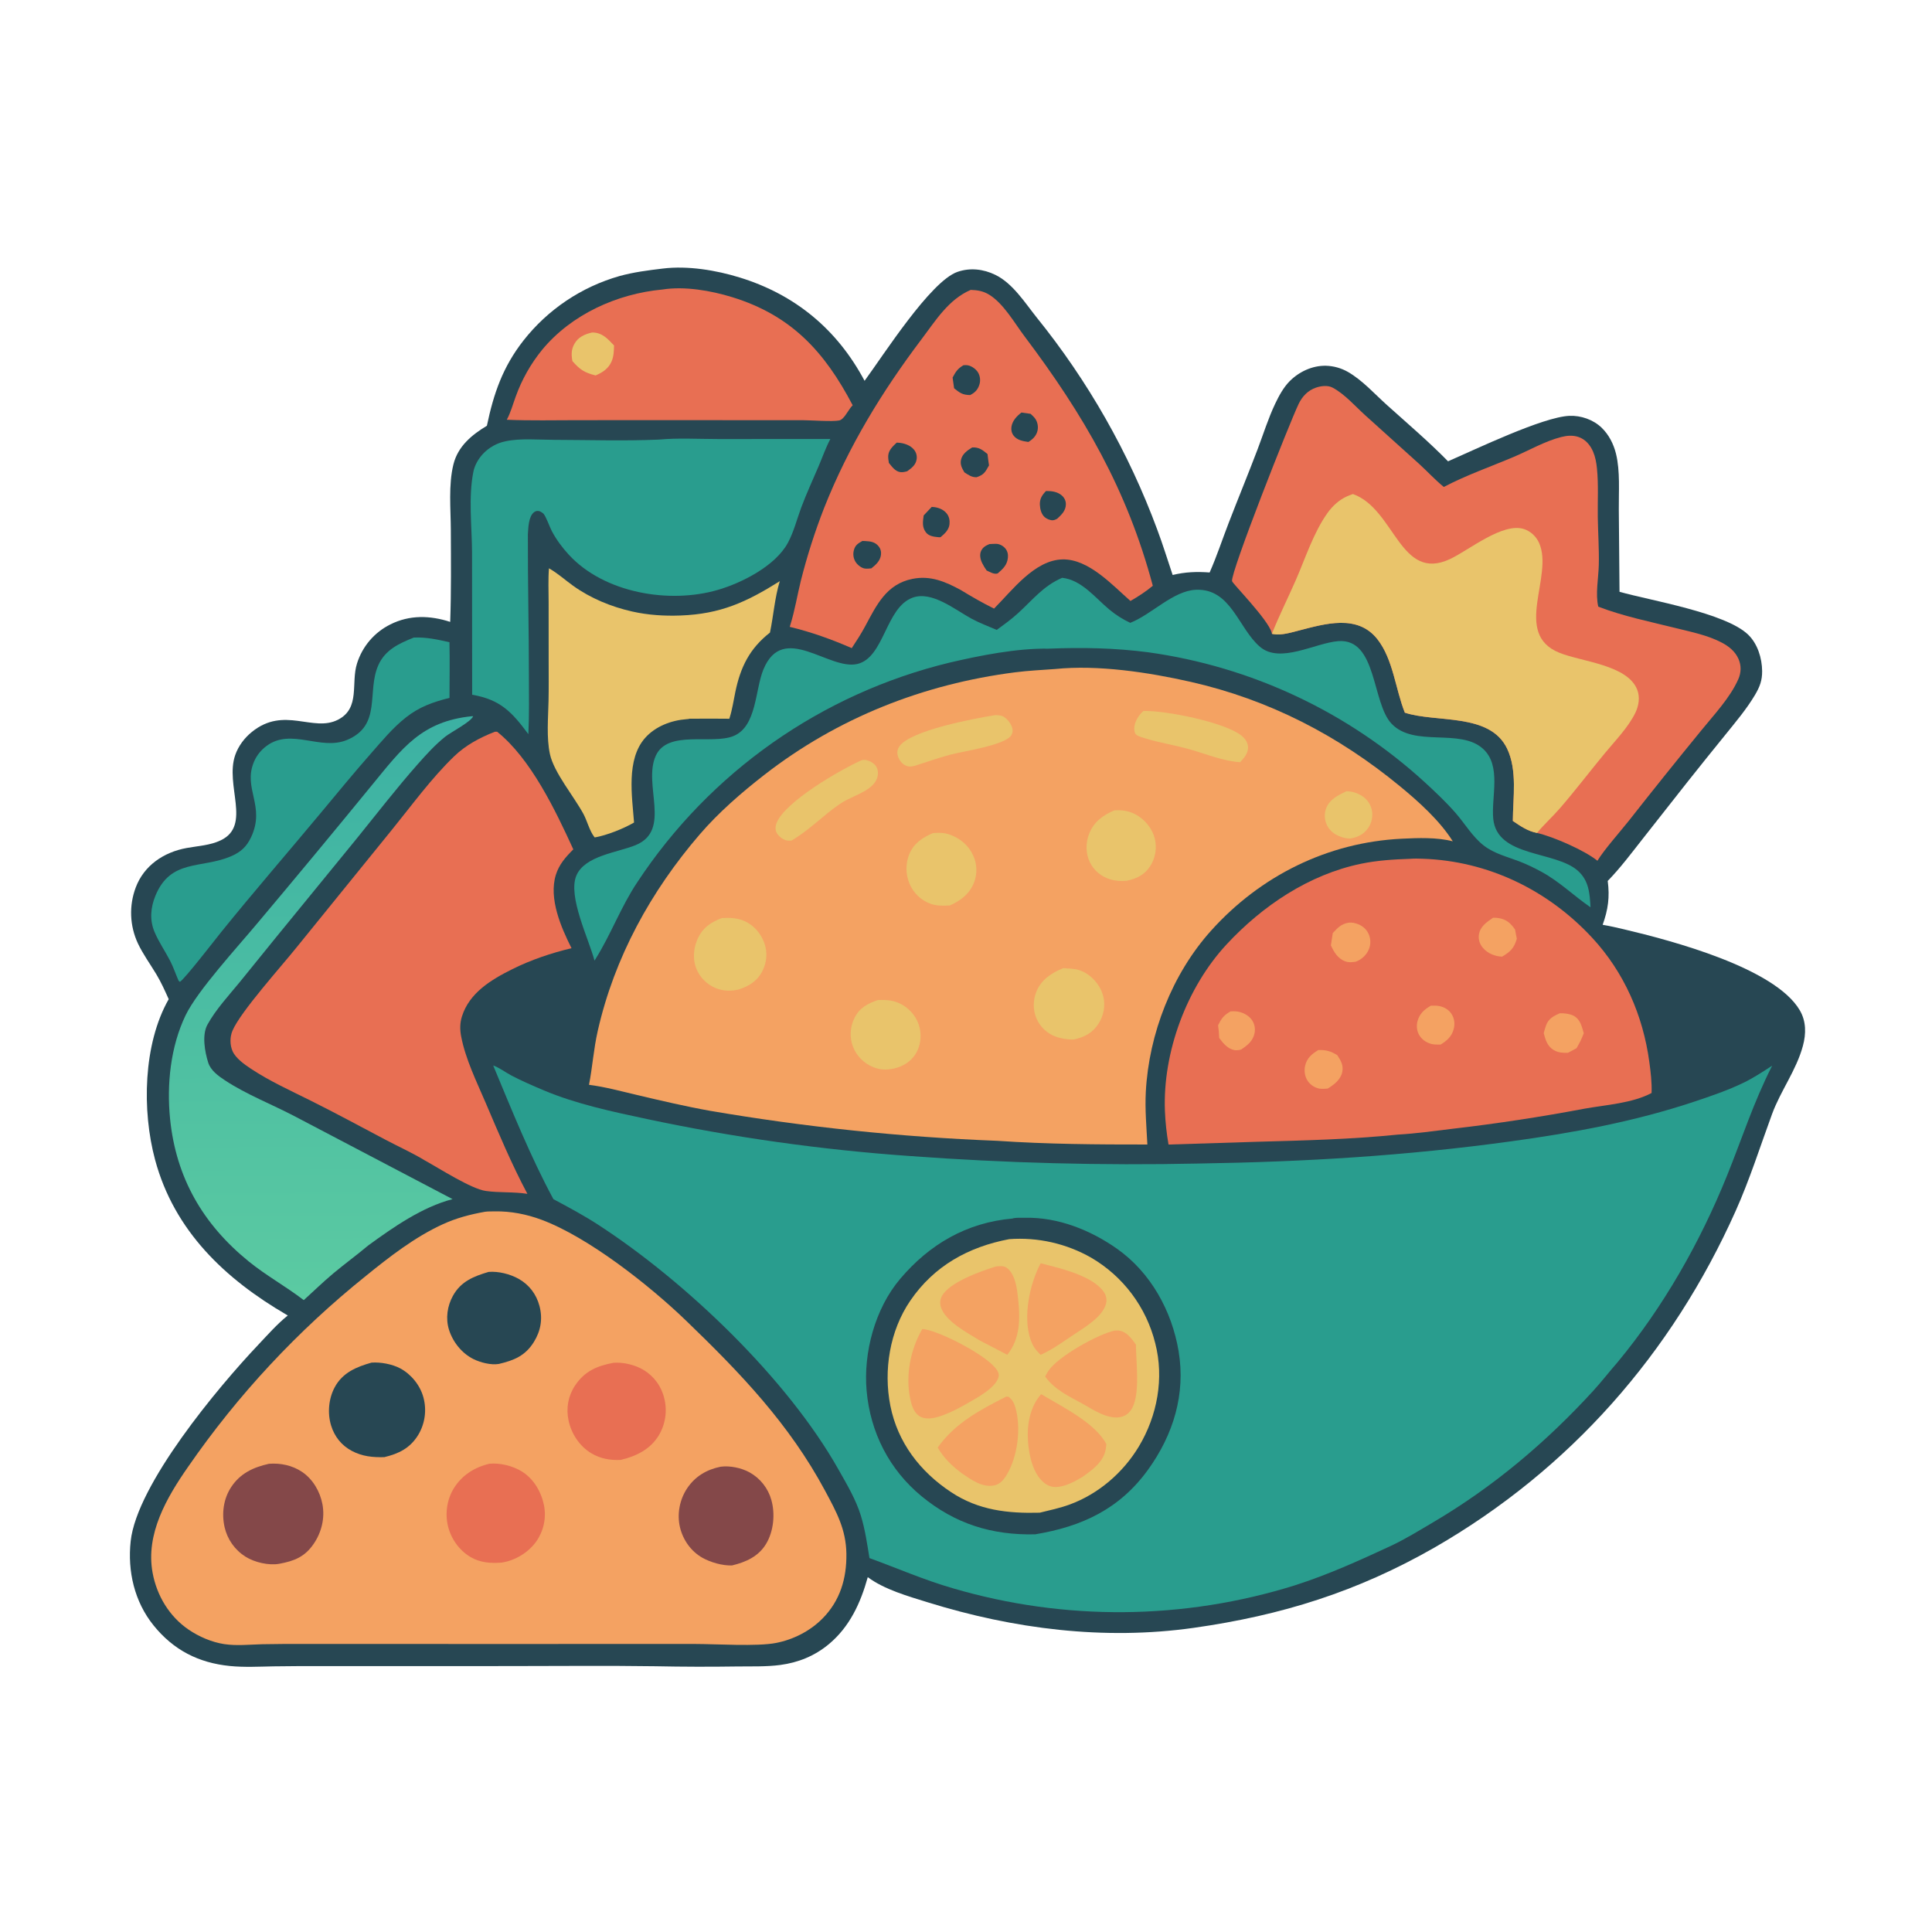 <?xml version="1.0" encoding="utf-8" ?>
<svg xmlns="http://www.w3.org/2000/svg" xmlns:xlink="http://www.w3.org/1999/xlink" width="1023" height="1023">
	<path fill="#274753" transform="scale(2 2)" d="M175.471 71.101C182.072 70.29 189.567 71.529 195.879 73.48C210.606 78.032 221.678 87.263 228.897 100.821C233.88 94.055 246.348 74.453 253.498 71.978C256.855 70.816 260.368 71.232 263.521 72.769C268.113 75.005 271.322 80.103 274.414 83.986Q276.965 87.143 279.386 90.4Q281.807 93.658 284.094 97.011Q286.38 100.365 288.528 103.808Q290.677 107.252 292.683 110.78Q294.689 114.308 296.551 117.914Q298.412 121.521 300.125 125.2Q301.838 128.88 303.4 132.626Q304.963 136.372 306.371 140.178C307.865 144.142 309.104 148.214 310.46 152.228C313.764 151.424 316.869 151.309 320.252 151.567C322.134 147.319 323.59 142.864 325.263 138.529C327.779 132.006 330.445 125.54 332.93 119.005C334.46 114.983 335.754 110.784 337.603 106.896C338.592 104.816 339.802 102.564 341.439 100.919C343.944 98.403 347.438 96.768 351.02 96.832Q351.79 96.853 352.551 96.967Q353.313 97.082 354.054 97.29Q354.796 97.498 355.506 97.795Q356.217 98.093 356.885 98.475C360.762 100.72 363.873 104.247 367.185 107.222C372.624 112.107 378.251 116.911 383.372 122.131C390.641 118.975 408.436 110.398 415.487 110.095C418.558 109.963 421.833 111.105 424.051 113.252C425.963 115.102 427.209 117.567 427.838 120.134C428.975 124.768 428.536 130.162 428.584 134.927L428.771 156.68C436.935 158.99 456.845 162.236 462.83 168.031C465.329 170.451 466.491 174.233 466.529 177.659C466.556 180.149 465.899 181.842 464.661 183.941C462.457 187.676 459.586 191.062 456.87 194.433Q451.779 200.694 446.763 207.014L434.904 222.083C431.92 225.878 429.016 229.767 425.645 233.232C426.216 237.459 425.748 240.832 424.304 244.843C426.212 245.162 428.115 245.6 429.998 246.046C442.567 249.019 469.878 256.226 476.486 267.457C478.214 270.393 478.186 273.692 477.324 276.889C475.581 283.358 471.43 288.753 469.144 294.978C465.992 303.562 463.272 312.204 459.531 320.573C442.66 358.323 415.696 389.025 379.782 409.718C359.337 421.416 339.283 427.685 315.999 430.98C292.333 434.329 268.338 431.274 245.628 424.218C240.468 422.615 234.082 420.816 229.745 417.553C227.855 424.37 224.961 430.711 219.398 435.327C215.67 438.42 211.337 440.175 206.552 440.806C202.864 441.293 198.984 441.156 195.263 441.198Q184.382 441.361 173.501 441.14C160.482 440.951 147.442 441.1 134.42 441.097L84.554 441.103Q78.5 441.087 72.446 441.168C68.599 441.24 64.699 441.457 60.864 441.075C52.562 440.25 45.919 436.851 40.652 430.321C35.594 424.05 33.738 416 34.593 408.054C36.21 393.022 57.697 367.311 68.271 356.143C70.789 353.484 73.335 350.565 76.197 348.273C76.119 348.229 76.041 348.186 75.963 348.141C59.618 338.636 46.14 325.908 41.063 307.073C37.554 294.057 37.894 276.397 44.665 264.532C43.659 262.292 42.656 260.047 41.389 257.94C39.754 255.217 37.86 252.629 36.498 249.749Q36.298 249.319 36.12 248.88Q35.941 248.441 35.784 247.993Q35.627 247.546 35.493 247.091Q35.359 246.636 35.247 246.175Q35.136 245.715 35.047 245.249Q34.959 244.783 34.893 244.313Q34.828 243.844 34.786 243.371Q34.744 242.899 34.726 242.425Q34.708 241.951 34.713 241.477Q34.718 241.003 34.746 240.53Q34.775 240.057 34.827 239.585Q34.88 239.114 34.955 238.646Q35.031 238.178 35.129 237.714Q35.228 237.25 35.349 236.792Q35.471 236.333 35.615 235.882Q35.759 235.43 35.926 234.986C38.122 229.116 43.361 225.624 49.376 224.517C52.425 223.955 55.645 223.829 58.477 222.458C66.684 218.484 59.456 207.883 62.294 199.847C63.134 197.467 64.746 195.339 66.706 193.759C75.248 186.874 82.856 193.943 89.481 190.548C95.478 187.475 92.841 180.847 94.532 175.615Q94.794 174.783 95.138 173.982Q95.482 173.18 95.905 172.418Q96.328 171.655 96.826 170.939Q97.323 170.223 97.89 169.56Q98.458 168.898 99.089 168.296Q99.72 167.695 100.409 167.159Q101.097 166.624 101.836 166.161Q102.575 165.698 103.357 165.312C108.44 162.753 113.883 162.921 119.189 164.644C119.478 156.566 119.386 148.434 119.356 140.349C119.335 134.756 118.692 128.359 120.054 122.914C121.243 118.16 124.877 115.14 128.906 112.722C130.699 104.153 133.113 97.156 138.582 90.158Q139.784 88.627 141.102 87.195Q142.42 85.763 143.847 84.439Q145.273 83.115 146.799 81.906Q148.325 80.698 149.94 79.613Q151.556 78.528 153.252 77.573Q154.948 76.618 156.713 75.799Q158.479 74.979 160.303 74.301Q162.127 73.622 163.999 73.089C167.761 72.052 171.608 71.562 175.471 71.101Z"/>
	<path fill="#299D8E" transform="scale(2 2)" d="M109.556 168.797C112.834 168.652 115.824 169.309 118.994 170.033C119.11 174.935 119.011 179.856 119.004 184.76C114.618 185.885 111.057 187.108 107.455 189.952C103.973 192.702 101.233 196.045 98.326 199.346C93.739 204.556 89.342 209.913 84.902 215.248C76.144 225.773 67.16 236.114 58.56 246.769C57.127 248.545 48.917 259.172 47.636 259.945L47.286 259.66C46.509 257.894 45.916 256.07 45.026 254.349C43.703 251.79 42.033 249.396 40.912 246.735C39.586 243.586 39.86 240.287 41.137 237.173C45.175 227.322 53.277 230.051 61.107 226.722C63.714 225.614 65.292 224.183 66.489 221.626C70.354 213.368 64.245 208.806 67.237 201.691C67.957 199.98 69.113 198.559 70.606 197.461C77.142 192.651 84.881 198.845 91.908 195.887C101.154 191.994 97.038 183.174 100.157 176.121C101.968 172.024 105.663 170.353 109.556 168.797Z"/>
	<path fill="#E9C46B" transform="scale(2 2)" d="M145.336 150.46C147.631 151.755 149.605 153.557 151.743 155.089C156.356 158.395 161.82 160.645 167.343 161.892C171.579 162.849 175.847 163.115 180.179 162.955C190.769 162.562 197.603 159.42 206.452 153.867C205.105 158.251 204.787 162.983 203.856 167.469C198.489 171.679 196.057 176.557 194.685 183.181C194.214 185.453 193.876 187.788 193.179 190.003C193.149 190.098 193.117 190.193 193.086 190.288Q187.829 190.231 182.573 190.284C182.059 190.385 182.259 190.363 181.799 190.397C177.754 190.698 173.541 192.269 170.793 195.37C165.737 201.075 167.338 210.794 167.866 217.768C165.057 219.399 160.676 221.144 157.467 221.713C157.422 221.664 157.372 221.618 157.33 221.566C156.095 220.004 155.445 217.316 154.468 215.503C151.982 210.889 146.664 204.562 145.597 199.658C144.651 195.308 145.133 190.001 145.227 185.564C145.3 182.118 145.259 178.666 145.258 175.219L145.249 159.39C145.247 156.433 145.106 153.409 145.336 150.46Z"/>
	<path fill="#E86F53" transform="scale(2 2)" d="M175.368 76.651C181.243 75.721 188.201 76.938 193.808 78.66C209.515 83.487 218.307 93.103 225.749 107.294C224.723 108.329 224.157 109.73 223.144 110.727C222.885 110.982 222.553 111.24 222.189 111.315C220.417 111.682 214.825 111.261 212.771 111.253L185.125 111.238L153.075 111.242C146.788 111.243 140.451 111.397 134.171 111.13C135.206 109.22 135.785 107.035 136.535 105Q137.141 103.31 137.888 101.678Q138.635 100.045 139.519 98.482Q140.402 96.92 141.416 95.438Q142.429 93.956 143.565 92.565C151.316 83.214 163.386 77.767 175.368 76.651Z"/>
	<path fill="#E9C46B" transform="scale(2 2)" d="M156.656 88.051C156.721 88.045 156.787 88.034 156.853 88.034C159.426 88.027 160.936 89.737 162.568 91.463C162.53 92.887 162.506 94.287 161.945 95.623C161.126 97.574 159.567 98.597 157.687 99.396C154.773 98.68 153.531 97.871 151.544 95.599C151.247 93.928 151.214 92.543 152.085 91.018C153.116 89.214 154.745 88.51 156.656 88.051Z"/>
	<defs>
		<linearGradient id="gradient_0" gradientUnits="userSpaceOnUse" x1="84.023" y1="190.596" x2="85.415" y2="343.205">
			<stop offset="0" stop-color="#3CB1A3"/>
			<stop offset="1" stop-color="#5BCAA2"/>
		</linearGradient>
	</defs>
	<path fill="url(#gradient_0)" transform="scale(2 2)" d="M124.934 189.623L125.27 189.622C124.69 191.127 119.361 193.837 117.834 195.07C115.158 197.232 112.955 199.658 110.684 202.222C104.999 208.641 99.715 215.504 94.312 222.167L72.971 248.294L63.394 260.112C60.49 263.642 57.139 267.253 54.922 271.271C53.425 273.984 54.218 278.456 55.118 281.308C55.782 283.412 57.758 284.826 59.536 286.005C65.126 289.709 71.949 292.362 77.93 295.491L119.814 317.471C111.744 319.567 104.105 324.922 97.454 329.764C94.438 332.301 91.239 334.625 88.214 337.157C85.534 339.401 83.011 341.863 80.421 344.212C75.705 340.595 70.491 337.732 65.854 333.969C53.747 324.143 46.59 311.817 45.024 296.177C44.116 287.114 45.143 277.092 49.141 268.791C52.287 262.257 62.954 250.649 68.059 244.528Q83.429 226.262 98.536 207.777C106.509 198.053 111.629 190.952 124.934 189.623Z"/>
	<path fill="#299D8E" transform="scale(2 2)" d="M174.368 116.387C179.492 115.909 184.915 116.234 190.062 116.235L219.837 116.229C218.63 118.493 217.754 121.032 216.746 123.399C215.201 127.028 213.517 130.655 212.137 134.346C210.981 137.441 210.17 140.786 208.6 143.702C205.3 149.828 196.43 154.317 190.05 156.178C177.148 159.94 159.908 157.006 150.558 146.822C148.855 144.967 147.292 142.87 146.112 140.641C145.511 139.506 144.602 136.793 143.863 135.971C143.76 135.857 143.127 135.438 142.933 135.372C142.384 135.186 141.895 135.229 141.419 135.583C139.914 136.706 139.876 139.728 139.755 141.437C139.705 154.028 140.034 166.627 140.028 179.224C140.026 184.267 140.135 189.34 139.886 194.377C135.511 188.47 132.463 185.223 125.005 183.933L124.975 146.249C124.943 139.338 123.969 131.667 125.333 124.873C125.682 123.137 126.658 121.474 127.85 120.179Q128.448 119.54 129.137 119.001Q129.827 118.461 130.591 118.034Q131.354 117.607 132.175 117.303Q132.995 116.998 133.853 116.823C137.869 115.981 142.608 116.439 146.722 116.451C155.91 116.477 165.193 116.783 174.368 116.387Z"/>
	<path fill="#299D8E" transform="scale(2 2)" d="M281.21 152.974C286.42 153.549 289.973 158.301 293.735 161.409C295.458 162.832 297.214 163.947 299.235 164.897C304.917 162.666 310.62 156.372 316.661 156.142C325.954 155.788 327.864 166.393 333.591 171.253C338.954 175.804 348.221 170.187 354.342 169.741C364.602 168.993 363.158 186.071 368.425 191.608C374.46 197.953 386.499 192.705 392.616 198.231C397.603 202.736 394.774 210.987 395.338 216.767C396.344 227.062 411.76 225.173 417.769 230.559C420.679 233.168 420.887 236.57 421.094 240.205C416.664 237.174 412.963 233.468 408.183 230.85C406.277 229.807 404.266 228.829 402.235 228.051C399.053 226.833 395.627 226.002 392.879 223.895C389.889 221.602 387.871 218.112 385.416 215.289C382.876 212.368 380.035 209.707 377.194 207.084Q375.3 205.352 373.341 203.693Q371.383 202.034 369.364 200.45Q367.344 198.866 365.266 197.358Q363.189 195.851 361.056 194.424Q358.923 192.996 356.738 191.65Q354.553 190.303 352.318 189.04Q350.084 187.777 347.804 186.599Q345.523 185.421 343.2 184.33Q340.877 183.238 338.514 182.235Q336.152 181.232 333.753 180.319Q331.355 179.406 328.923 178.583Q326.492 177.761 324.031 177.031Q321.571 176.3 319.084 175.663Q316.598 175.026 314.089 174.484Q311.581 173.941 309.054 173.493Q306.526 173.045 303.984 172.692C295.132 171.539 286.465 171.376 277.562 171.736C269.255 171.598 259.498 173.535 251.425 175.421Q249.853 175.801 248.29 176.218Q246.728 176.636 245.175 177.089Q243.623 177.543 242.082 178.033Q240.541 178.523 239.011 179.049Q237.482 179.575 235.965 180.137Q234.449 180.698 232.945 181.295Q231.442 181.893 229.954 182.525Q228.465 183.157 226.992 183.824Q225.519 184.491 224.061 185.192Q222.604 185.894 221.163 186.629Q219.723 187.365 218.3 188.134Q216.877 188.902 215.473 189.705Q214.069 190.507 212.684 191.342Q211.298 192.176 209.933 193.044Q208.568 193.911 207.223 194.81Q205.879 195.709 204.556 196.639Q203.233 197.569 201.932 198.53Q200.631 199.491 199.353 200.482Q198.076 201.474 196.821 202.495Q195.567 203.516 194.337 204.566Q193.107 205.616 191.902 206.694Q190.697 207.773 189.517 208.88Q188.338 209.986 187.185 211.121Q186.032 212.255 184.906 213.415Q183.779 214.576 182.681 215.763Q181.582 216.95 180.512 218.162Q179.441 219.374 178.399 220.612Q177.358 221.849 176.345 223.11Q175.333 224.371 174.35 225.656Q173.368 226.94 172.415 228.248Q171.463 229.555 170.542 230.884Q169.621 232.213 168.731 233.564C164.369 240.085 161.732 247.451 157.586 254.023L157.394 254.324C155.893 248.598 150.298 237.357 152.58 231.845C154.785 226.52 163.569 225.711 168.327 223.73C177.877 219.753 170.163 207.775 173.603 200.111C176.739 193.125 188.432 197.216 194.185 194.869C200.381 192.341 199.871 182.659 202.12 177.226C207.355 164.58 219.46 177.581 226.998 175.783C234.127 174.082 234.425 160.946 241.554 158.253C246.726 156.3 252.951 161.516 257.31 163.851C259.437 164.99 261.671 165.802 263.875 166.765C265.832 165.357 267.778 163.943 269.561 162.314C273.437 158.776 276.244 155.107 281.21 152.974Z"/>
	<path fill="#E86F53" transform="scale(2 2)" d="M256.999 76.748C258.767 76.804 260.308 77.058 261.841 77.991C265.695 80.338 268.538 85.448 271.22 89.008C286.912 109.837 298.434 129.646 305.207 155.087C303.439 156.576 301.298 157.957 299.29 159.106C294.47 154.88 288.21 147.958 281.31 148.104C273.899 148.261 267.954 156.351 263.175 161.128C260.151 159.63 257.268 157.979 254.391 156.221C250.276 153.992 246.36 152.295 241.573 153.257C234.647 154.649 232.073 160.202 229.045 165.824C227.969 167.822 226.754 169.702 225.503 171.591C220.105 169.248 214.822 167.341 209.089 165.964C209.146 165.768 209.201 165.572 209.262 165.377C210.442 161.576 211.079 157.583 212.034 153.715Q214.518 143.882 218.204 134.434C224.684 118.117 233.487 103.7 244.035 89.732C247.764 84.795 251.123 79.282 256.999 76.748Z"/>
	<path fill="#274753" transform="scale(2 2)" d="M270.432 109.217C271.236 109.341 272.043 109.448 272.848 109.563C273.283 109.966 273.752 110.379 274.092 110.868C274.709 111.756 274.932 113.006 274.676 114.056C274.342 115.423 273.424 116.304 272.265 117.011C270.828 116.805 269.246 116.541 268.328 115.298C267.831 114.625 267.651 113.791 267.785 112.969C268.049 111.36 269.189 110.169 270.432 109.217Z"/>
	<path fill="#274753" transform="scale(2 2)" d="M276.936 129.993C278.424 129.974 279.986 130.172 281.146 131.203C281.827 131.809 282.209 132.627 282.191 133.545C282.158 135.219 281.047 136.274 279.897 137.335C279.515 137.53 279.203 137.702 278.761 137.736C278.057 137.789 277.117 137.378 276.607 136.938C275.693 136.15 275.362 134.806 275.309 133.652C275.237 132.072 275.877 131.085 276.936 129.993Z"/>
	<path fill="#274753" transform="scale(2 2)" d="M228.329 143.216Q228.743 143.23 229.157 143.251C230.525 143.325 231.675 143.492 232.597 144.612C233.137 145.268 233.349 146.068 233.24 146.907C233.034 148.494 231.883 149.538 230.689 150.474C230.144 150.534 229.539 150.592 228.994 150.525C228.079 150.411 227.067 149.591 226.567 148.848Q226.453 148.675 226.358 148.491Q226.263 148.307 226.188 148.114Q226.113 147.921 226.059 147.721Q226.005 147.522 225.972 147.317Q225.939 147.113 225.929 146.906Q225.918 146.699 225.929 146.492Q225.94 146.286 225.973 146.081Q226.006 145.877 226.06 145.677C226.422 144.302 227.157 143.884 228.329 143.216Z"/>
	<path fill="#274753" transform="scale(2 2)" d="M255.082 96.693C255.491 96.658 255.929 96.646 256.333 96.734C257.301 96.945 258.376 97.715 258.9 98.556C259.482 99.491 259.631 100.694 259.319 101.749C258.905 103.152 258.128 103.957 256.849 104.594C254.828 104.564 254.107 104.012 252.598 102.794L252.202 99.961C253.018 98.416 253.554 97.579 255.082 96.693Z"/>
	<path fill="#274753" transform="scale(2 2)" d="M246.668 134.207C246.723 134.209 246.779 134.209 246.834 134.212C248.253 134.286 249.713 134.798 250.632 135.932C251.283 136.737 251.484 137.741 251.384 138.754C251.23 140.298 250.134 141.271 249.011 142.22C248.583 142.24 248.709 142.25 248.286 142.207C247.144 142.091 245.839 141.91 245.107 140.907C244.069 139.484 244.333 138.09 244.542 136.468L246.668 134.207Z"/>
	<path fill="#274753" transform="scale(2 2)" d="M257.394 118.458C259.232 118.375 260.096 119.114 261.447 120.209C261.548 121.215 261.704 122.217 261.842 123.219C260.832 124.992 260.526 125.677 258.567 126.347C257.262 126.397 256.365 125.723 255.322 125.054C254.703 123.979 254.162 123.047 254.422 121.77C254.744 120.19 256.105 119.242 257.394 118.458Z"/>
	<path fill="#274753" transform="scale(2 2)" d="M261.952 144.048C262.552 144.012 263.161 143.966 263.763 143.982C264.657 144.005 265.588 144.518 266.158 145.198C266.74 145.893 266.933 146.761 266.842 147.65C266.641 149.611 265.536 150.603 264.144 151.814C263.183 152.144 262.079 151.428 261.208 151.034C260.766 150.406 260.363 149.758 260.027 149.067C259.553 148.094 259.279 146.86 259.759 145.835C260.215 144.862 261.006 144.442 261.952 144.048Z"/>
	<path fill="#274753" transform="scale(2 2)" d="M237.4 117.192C237.514 117.195 237.629 117.196 237.743 117.201C239.259 117.272 241.025 117.846 242 119.07Q242.212 119.331 242.365 119.631Q242.518 119.93 242.606 120.255Q242.694 120.58 242.712 120.916Q242.731 121.252 242.68 121.584C242.447 123.123 241.365 123.902 240.182 124.764C239.612 124.929 238.935 125.075 238.34 124.989C236.98 124.794 236.14 123.534 235.33 122.553C235.237 121.942 235.115 121.25 235.16 120.631C235.266 119.148 236.394 118.145 237.4 117.192Z"/>
	<path fill="#E86F53" transform="scale(2 2)" d="M131.007 193.732L131.609 193.72C140.549 200.874 147.067 214.556 151.788 224.875C149.78 226.877 148.023 228.842 147.165 231.608C145.22 237.879 148.541 245.533 151.311 251.036C145.949 252.314 140.593 254.122 135.656 256.575C130.093 259.339 124.277 262.817 122.304 269.096C121.75 270.859 121.746 272.568 122.089 274.371C123.242 280.436 126.213 286.417 128.626 292.08C132.086 300.201 135.482 308.269 139.629 316.074C135.965 315.486 132.241 315.83 128.589 315.306C124.744 314.755 116.317 309.345 112.494 307.235C109.15 305.207 105.571 303.601 102.115 301.777C95.511 298.29 88.972 294.748 82.289 291.413C76.959 288.753 71.414 286.253 66.442 282.958C64.744 281.834 62.378 280.169 61.557 278.262C60.85 276.618 60.849 274.547 61.539 272.9C63.643 267.88 74.631 255.705 78.698 250.599L103.781 219.656C109.058 213.161 114.219 206.03 120.252 200.223C123.353 197.239 127.038 195.294 131.007 193.732Z"/>
	<path fill="#E86F53" transform="scale(2 2)" d="M373.415 227.368C374.496 227.28 375.566 227.318 376.648 227.354C393.964 227.933 409.823 235.64 421.527 248.268C429.998 257.407 434.991 268.846 436.657 281.123C437.026 283.845 437.363 286.625 437.259 289.374C432.143 292.092 425.259 292.495 419.568 293.512Q402.101 296.809 384.444 298.859C379.685 299.435 374.913 300.109 370.125 300.385C357.678 301.65 345.333 301.939 332.84 302.285L309.37 303.021Q308.597 298.603 308.414 294.122C307.811 278.578 314.172 261.404 324.763 250.004C334.231 239.813 346.543 231.535 360.341 228.677C364.645 227.786 369.032 227.518 373.415 227.368Z"/>
	<path fill="#F4A262" transform="scale(2 2)" d="M325.805 267.761C326.323 267.739 326.857 267.713 327.373 267.769C328.837 267.928 330.472 268.727 331.358 269.923C332.138 270.975 332.406 272.287 332.138 273.567C331.704 275.63 330.279 276.732 328.623 277.85C328.085 278.023 327.396 278.119 326.838 278.021C325.031 277.705 323.822 276.184 322.786 274.806C322.76 273.662 322.647 272.565 322.486 271.433C323.387 269.636 323.99 268.782 325.805 267.761Z"/>
	<path fill="#F4A262" transform="scale(2 2)" d="M395.28 242.977C395.778 242.973 396.25 242.978 396.743 243.06C398.836 243.407 399.942 244.407 401.122 246.109C401.24 246.92 401.423 247.726 401.585 248.529C400.852 251.045 399.863 251.982 397.683 253.275C395.793 253.204 393.895 252.439 392.633 250.988C391.792 250.021 391.354 248.77 391.539 247.489C391.863 245.253 393.578 244.165 395.28 242.977Z"/>
	<path fill="#F4A262" transform="scale(2 2)" d="M378.828 266.26C379.588 266.237 380.389 266.211 381.135 266.373C382.418 266.65 383.603 267.347 384.314 268.472C385.043 269.624 385.221 271.013 384.899 272.332C384.402 274.36 383.131 275.496 381.417 276.546C380.782 276.547 380.131 276.569 379.5 276.489C378.083 276.312 376.633 275.431 375.856 274.231C375.128 273.107 374.944 271.718 375.269 270.428C375.773 268.427 377.087 267.231 378.828 266.26Z"/>
	<path fill="#F4A262" transform="scale(2 2)" d="M349.028 278C351.133 277.944 352.235 278.283 354.029 279.331C354.973 280.749 355.74 282.059 355.364 283.813C354.919 285.882 353.21 287.149 351.517 288.199C350.8 288.261 349.989 288.335 349.279 288.207C348.085 287.992 346.885 287.182 346.215 286.178C345.463 285.048 345.226 283.57 345.514 282.252C345.977 280.128 347.249 279.087 349.028 278Z"/>
	<path fill="#F4A262" transform="scale(2 2)" d="M412.923 268.273C414.014 268.197 415.687 268.412 416.654 268.945C418.415 269.917 418.781 271.77 419.306 273.547C418.788 274.964 418.158 276.219 417.389 277.515L415.132 278.729C413.811 278.772 412.571 278.712 411.396 278.034C409.688 277.049 409.173 275.324 408.705 273.546Q408.95 272.502 409.313 271.492C409.982 269.676 411.257 269.03 412.923 268.273Z"/>
	<path fill="#F4A262" transform="scale(2 2)" d="M357.053 244.275C357.954 244.198 358.757 244.352 359.593 244.693C360.913 245.231 361.9 246.149 362.435 247.483Q362.529 247.717 362.599 247.959Q362.669 248.202 362.714 248.45Q362.76 248.698 362.781 248.949Q362.802 249.201 362.798 249.453Q362.794 249.705 362.765 249.955Q362.736 250.206 362.683 250.452Q362.629 250.699 362.552 250.939Q362.474 251.179 362.373 251.41C361.734 252.895 360.438 254.062 358.939 254.615C358 254.747 357.122 254.866 356.207 254.541C354.219 253.835 353.193 252.103 352.353 250.287L352.854 247.032C354.207 245.604 355.029 244.644 357.053 244.275Z"/>
	<path fill="#E86F53" transform="scale(2 2)" d="M336.736 167.801C336.718 167.698 336.71 167.593 336.682 167.492C335.692 163.964 326.317 154.514 326.188 153.857C325.743 151.596 341.514 111.699 343.823 106.927C344.797 104.914 346.272 103.359 348.423 102.62C349.718 102.176 351.491 101.949 352.74 102.595C355.902 104.228 358.745 107.495 361.366 109.876L375.623 122.728C377.86 124.761 379.905 127.014 382.253 128.924C388.143 125.816 394.686 123.542 400.828 120.935C404.906 119.204 409.033 116.796 413.338 115.701C414.848 115.317 416.411 115.182 417.912 115.692C419.759 116.321 421.027 117.826 421.775 119.58C422.372 120.979 422.648 122.503 422.797 124.01C423.222 128.278 422.959 132.594 423.017 136.877C423.075 141.118 423.389 145.379 423.283 149.618C423.197 153.031 422.358 157.299 423.146 160.615C429.74 163.157 437.089 164.646 443.956 166.356C447.94 167.349 452.138 168.191 455.801 170.108C457.695 171.1 459.374 172.434 460.259 174.431C461.047 176.209 460.991 178.057 460.214 179.828C458.065 184.73 453.659 189.379 450.312 193.511Q440.645 205.323 431.217 217.325C428.864 220.284 424.737 224.92 422.919 227.888C419.558 225.145 411.206 221.5 406.926 220.522C404.499 220.075 402.526 218.698 400.526 217.348C400.564 211.2 401.755 203.894 398.996 198.169C394.402 188.633 380.204 191.415 371.933 188.676C369.45 182.464 368.856 174.548 364.658 169.216C359.41 162.55 350.81 165.14 343.907 166.924C341.919 167.438 339.29 168.242 337.226 167.897C337.062 167.869 336.9 167.833 336.736 167.801Z"/>
	<path fill="#E9C46B" transform="scale(2 2)" d="M336.736 167.801C338.641 163.001 340.971 158.37 343.042 153.642C345.596 147.812 347.757 140.981 351.472 135.793C352.777 133.971 354.538 132.339 356.591 131.422C357.113 131.188 357.651 130.99 358.188 130.795C369.34 134.763 370.641 154.249 383.933 147.993C388.941 145.635 397.879 138.223 403.496 140.074C405.252 140.652 406.711 142.039 407.465 143.715C411.434 152.532 400.403 167.712 412.768 172.79C418.634 175.2 430.817 175.971 433.439 182.554C434.237 184.559 433.878 186.82 432.961 188.719C431.12 192.526 427.567 196.176 424.886 199.419C420.927 204.21 417.168 209.152 413.105 213.861C411.131 216.148 408.845 218.211 406.926 220.522C404.499 220.075 402.526 218.698 400.526 217.348C400.564 211.2 401.755 203.894 398.996 198.169C394.402 188.633 380.204 191.415 371.933 188.676C369.45 182.464 368.856 174.548 364.658 169.216C359.41 162.55 350.81 165.14 343.907 166.924C341.919 167.438 339.29 168.242 337.226 167.897C337.062 167.869 336.9 167.833 336.736 167.801Z"/>
	<path fill="#F4A262" transform="scale(2 2)" d="M128.373 320.82C129.211 320.697 130.134 320.735 130.982 320.717C135.178 320.628 139.409 321.464 143.338 322.922C155.794 327.545 172.039 340.386 181.622 349.629C196.005 363.501 208.935 376.943 218.479 394.748C221.458 400.306 223.996 404.904 224.083 411.371C224.171 417.915 222.409 423.821 217.738 428.527C214.457 431.832 210.054 434.074 205.481 434.971C200.42 435.964 189.569 435.246 183.882 435.24L136.125 435.247L80.625 435.242Q75.051 435.209 69.478 435.311C66.148 435.394 62.639 435.783 59.337 435.276C56.056 434.772 52.659 433.307 49.927 431.443C44.827 427.962 41.525 422.465 40.407 416.43C38.497 406.125 44.131 396.476 49.804 388.338Q54.731 381.206 60.163 374.451Q65.595 367.695 71.503 361.352Q77.412 355.008 83.764 349.11Q90.117 343.212 96.881 337.791C103.116 332.731 109.818 327.525 117.157 324.155C120.82 322.473 124.43 321.53 128.373 320.82Z"/>
	<path fill="#274753" transform="scale(2 2)" d="M129.354 336.742C131.956 336.525 135.051 337.303 137.319 338.578C140.138 340.163 142.022 342.687 142.839 345.808C143.72 349.172 143.166 352.35 141.349 355.282C139.065 358.966 136.077 360.157 132.069 361.107C130.016 361.464 127.16 360.726 125.344 359.819C122.268 358.285 119.895 355.312 118.87 352.042C117.935 349.059 118.419 345.756 119.926 343.045C122.045 339.235 125.419 337.911 129.354 336.742Z"/>
	<path fill="#274753" transform="scale(2 2)" d="M98.353 360.759C100.739 360.571 103.87 361.157 105.977 362.288C108.877 363.845 111.265 366.797 112.104 369.984Q112.272 370.606 112.377 371.241Q112.482 371.877 112.522 372.52Q112.563 373.163 112.538 373.807Q112.514 374.451 112.425 375.089Q112.336 375.727 112.183 376.352Q112.03 376.978 111.815 377.586Q111.6 378.193 111.325 378.775Q111.05 379.358 110.718 379.91C108.57 383.406 105.579 384.867 101.741 385.782C98.663 385.857 95.914 385.595 93.155 384.133C90.43 382.69 88.561 380.35 87.659 377.408C86.656 374.134 86.995 370.288 88.624 367.264C90.702 363.405 94.375 361.875 98.353 360.759Z"/>
	<path fill="#844849" transform="scale(2 2)" d="M190.797 388.313C193.28 387.993 196.277 388.621 198.443 389.81Q198.967 390.1 199.46 390.441Q199.953 390.782 200.41 391.17Q200.867 391.558 201.283 391.989Q201.699 392.421 202.07 392.891Q202.442 393.362 202.764 393.867Q203.087 394.372 203.358 394.906Q203.629 395.441 203.846 396Q204.063 396.558 204.223 397.136C205.265 400.828 204.821 405.411 202.836 408.722C200.809 412.1 197.46 413.569 193.809 414.454C191.278 414.544 188.122 413.64 185.955 412.417C182.948 410.721 180.826 407.707 180.028 404.368C179.195 400.885 179.929 397.026 181.906 394.055C184.031 390.862 187.102 389.062 190.797 388.313Z"/>
	<path fill="#E86F53" transform="scale(2 2)" d="M162.404 360.801C165.018 360.592 168.176 361.354 170.393 362.698Q170.906 363.007 171.386 363.366Q171.866 363.725 172.307 364.13Q172.749 364.535 173.148 364.983Q173.546 365.43 173.899 365.915Q174.251 366.399 174.553 366.917Q174.854 367.435 175.103 367.98Q175.352 368.525 175.545 369.092Q175.738 369.659 175.873 370.243Q176.028 370.867 176.121 371.504Q176.213 372.141 176.242 372.783Q176.271 373.426 176.236 374.068Q176.201 374.711 176.103 375.346Q176.004 375.982 175.843 376.605Q175.682 377.228 175.46 377.831Q175.238 378.435 174.957 379.014Q174.677 379.593 174.34 380.141C172.074 383.775 168.378 385.554 164.355 386.507C161.58 386.658 158.951 386.19 156.541 384.747C153.434 382.887 151.287 379.61 150.531 376.095C149.834 372.858 150.394 369.627 152.225 366.856C154.756 363.026 158.052 361.627 162.404 360.801Z"/>
	<path fill="#E86F53" transform="scale(2 2)" d="M129.568 387.529C132.385 387.245 135.8 388.105 138.176 389.583C141.331 391.545 143.335 395.015 144.039 398.615Q144.155 399.231 144.209 399.855Q144.262 400.48 144.253 401.106Q144.244 401.733 144.172 402.356Q144.1 402.978 143.965 403.59Q143.831 404.203 143.636 404.798Q143.442 405.394 143.188 405.967Q142.934 406.54 142.625 407.085Q142.315 407.63 141.952 408.141C139.848 411.065 136.421 413.128 132.879 413.69C129.932 413.935 127.078 413.741 124.476 412.171C121.523 410.389 119.38 407.332 118.591 403.987C117.8 400.636 118.342 396.945 120.164 394.011C122.313 390.55 125.653 388.445 129.568 387.529Z"/>
	<path fill="#844849" transform="scale(2 2)" d="M71.218 387.539C74.255 387.303 77.395 387.956 79.943 389.666C82.826 391.602 84.734 394.87 85.369 398.259C86.055 401.924 85.136 405.665 83.055 408.725C80.706 412.178 77.906 413.284 73.978 414.006C71.143 414.527 67.388 413.634 64.985 412.129Q64.466 411.802 63.983 411.425Q63.499 411.049 63.054 410.627Q62.609 410.205 62.207 409.742Q61.806 409.279 61.452 408.779Q61.097 408.278 60.793 407.746Q60.489 407.213 60.239 406.654Q59.989 406.094 59.794 405.513Q59.6 404.932 59.463 404.334C58.644 400.715 59.155 396.807 61.221 393.684C63.636 390.034 67.109 388.453 71.218 387.539Z"/>
	<path fill="#F4A262" transform="scale(2 2)" d="M279.327 177.125C290.702 175.957 304.157 178.01 315.247 180.526C335.963 185.226 354.284 194.697 370.637 208.156C375.612 212.25 381.184 217.259 384.628 222.74C380.427 221.65 375.468 221.838 371.158 222.048C351.533 223.005 333.723 231.831 320.624 246.405C310.322 257.868 304.175 273.709 303.357 289.047C303.108 293.707 303.535 298.36 303.768 303.012C290.583 303.027 277.179 302.926 264.022 302.033Q244.892 301.292 225.85 299.302Q206.809 297.311 187.939 294.08C181.528 292.932 175.035 291.406 168.687 289.912C164.468 288.918 160.241 287.752 155.935 287.203C156.874 282.471 157.133 277.865 158.264 272.886C162.675 253.467 172.305 235.96 185.235 220.931C190.278 215.07 196.255 209.889 202.34 205.155C221.753 190.053 244.45 181.103 268.793 177.99C272.276 177.544 275.824 177.386 279.327 177.125Z"/>
	<path fill="#E9C46B" transform="scale(2 2)" d="M356.44 209.491C357.832 209.496 358.94 209.807 360.166 210.471C361.657 211.279 362.759 212.622 363.152 214.284Q363.227 214.602 363.267 214.926Q363.308 215.25 363.315 215.576Q363.321 215.902 363.293 216.228Q363.266 216.553 363.204 216.874Q363.142 217.194 363.047 217.506Q362.951 217.819 362.824 218.119Q362.696 218.42 362.538 218.705Q362.38 218.991 362.192 219.258C361.031 220.91 359.493 221.643 357.55 221.989C356.876 222.014 356.23 221.929 355.582 221.735C353.777 221.197 352.276 220.311 351.386 218.6C350.68 217.243 350.529 215.572 351.051 214.126C351.955 211.624 354.221 210.575 356.44 209.491Z"/>
	<path fill="#E9C46B" transform="scale(2 2)" d="M263.436 189.333C264.107 189.334 264.902 189.359 265.521 189.651C266.513 190.119 267.481 191.354 267.876 192.362C268.169 193.111 268.185 193.873 267.78 194.594C266.247 197.318 254.707 198.938 251.509 199.819C248.401 200.674 245.333 201.724 242.269 202.725C241.18 203.016 240.393 203.075 239.411 202.475C238.509 201.924 237.792 200.781 237.615 199.748C237.477 198.945 237.677 198.203 238.149 197.549C241.196 193.325 258.012 190.216 263.436 189.333Z"/>
	<path fill="#E9C46B" transform="scale(2 2)" d="M228.177 201.239C228.593 201.191 228.97 201.138 229.382 201.24C230.369 201.485 231.473 202.083 231.998 202.98C232.501 203.84 232.545 204.88 232.267 205.821C231.904 207.049 231.034 207.978 230.018 208.716C227.71 210.395 224.737 211.212 222.307 212.88C217.885 215.916 214.225 219.818 209.556 222.546C209.074 222.571 208.562 222.604 208.093 222.47C207.145 222.2 206.001 221.298 205.582 220.394C205.211 219.591 205.275 218.732 205.587 217.923C207.787 212.221 222.626 203.706 228.177 201.239Z"/>
	<path fill="#E9C46B" transform="scale(2 2)" d="M302.703 188.24C308.261 188.018 324.404 191.2 328.74 194.808C329.665 195.578 330.357 196.545 330.42 197.781C330.502 199.401 329.353 200.669 328.342 201.792C323.536 201.49 318.699 199.364 314.057 198.131C310.6 197.214 307.044 196.628 303.618 195.604C302.85 195.375 301.2 194.965 300.691 194.374C300.336 193.962 300.282 193.213 300.303 192.703C300.373 191.036 301.506 189.316 302.703 188.24Z"/>
	<path fill="#E9C46B" transform="scale(2 2)" d="M295.015 214.546C297.192 214.405 299.094 214.699 300.999 215.823C303.288 217.175 305.088 219.449 305.738 222.041C306.354 224.496 305.87 227.288 304.467 229.393C302.948 231.671 300.859 232.656 298.277 233.195C296.76 233.292 295.441 233.261 293.96 232.813C291.587 232.096 289.62 230.519 288.54 228.27C287.394 225.883 287.403 223.137 288.373 220.694C289.618 217.558 292.03 215.825 295.015 214.546Z"/>
	<path fill="#E9C46B" transform="scale(2 2)" d="M232.383 264.774C234.766 264.663 236.776 264.798 238.893 266.023C241.159 267.334 242.873 269.518 243.47 272.079C244.013 274.409 243.691 276.979 242.412 279.022C241.105 281.111 239.043 282.337 236.688 282.898C234.673 283.303 233.142 283.303 231.202 282.527Q230.745 282.345 230.308 282.118Q229.872 281.89 229.462 281.618Q229.051 281.347 228.671 281.035Q228.29 280.723 227.944 280.373Q227.598 280.024 227.289 279.64Q226.981 279.257 226.713 278.844Q226.446 278.431 226.222 277.992Q225.998 277.554 225.821 277.095Q225.648 276.639 225.524 276.167Q225.399 275.695 225.324 275.213Q225.249 274.731 225.225 274.244Q225.2 273.756 225.225 273.269Q225.251 272.782 225.327 272.3Q225.403 271.818 225.528 271.346Q225.654 270.875 225.827 270.419Q226 269.963 226.22 269.527C227.572 266.779 229.648 265.742 232.383 264.774Z"/>
	<path fill="#E9C46B" transform="scale(2 2)" d="M281.505 256.316L283.511 256.455C285.02 256.552 286.215 256.888 287.524 257.674C289.742 259.005 291.526 261.365 292.12 263.889C292.68 266.263 292.188 268.856 290.902 270.916C289.314 273.459 287.131 274.584 284.308 275.203C282.773 275.27 280.87 274.966 279.445 274.422Q279.024 274.265 278.62 274.067Q278.217 273.868 277.836 273.63Q277.455 273.392 277.1 273.116Q276.745 272.84 276.42 272.53Q276.094 272.22 275.802 271.878Q275.51 271.537 275.254 271.167Q274.997 270.798 274.78 270.405Q274.563 270.011 274.386 269.598C273.447 267.378 273.478 264.764 274.382 262.537C275.685 259.325 278.431 257.561 281.505 256.316Z"/>
	<path fill="#E9C46B" transform="scale(2 2)" d="M247.01 220.559C248.521 220.456 249.871 220.42 251.327 220.919C254.103 221.869 256.407 223.761 257.635 226.457Q257.837 226.889 257.993 227.34Q258.148 227.79 258.257 228.255Q258.365 228.719 258.425 229.192Q258.485 229.665 258.495 230.142Q258.506 230.619 258.467 231.094Q258.428 231.569 258.34 232.038Q258.252 232.506 258.116 232.963Q257.98 233.421 257.797 233.861C256.589 236.759 254.226 238.511 251.436 239.727C249.709 239.803 247.989 239.869 246.342 239.268Q245.876 239.097 245.429 238.878Q244.983 238.66 244.562 238.397Q244.14 238.133 243.749 237.828Q243.357 237.522 242.999 237.178Q242.641 236.833 242.32 236.453Q241.999 236.074 241.72 235.663Q241.44 235.252 241.205 234.815Q240.969 234.377 240.78 233.918Q240.587 233.457 240.44 232.979Q240.293 232.501 240.193 232.011Q240.093 231.522 240.042 231.024Q239.991 230.527 239.988 230.027Q239.986 229.527 240.033 229.03Q240.079 228.532 240.174 228.041Q240.269 227.55 240.412 227.071Q240.554 226.592 240.743 226.129C241.942 223.251 244.259 221.729 247.01 220.559Z"/>
	<path fill="#E9C46B" transform="scale(2 2)" d="M191.091 243.056C193.206 242.939 195.187 242.993 197.162 243.883C199.597 244.98 201.403 247.096 202.326 249.582C203.237 252.033 203.045 254.691 201.877 257.024C200.504 259.769 198.266 261.114 195.444 262.002C193.416 262.459 191.363 262.38 189.429 261.581Q188.999 261.4 188.59 261.177Q188.18 260.955 187.794 260.693Q187.408 260.431 187.05 260.133Q186.692 259.834 186.365 259.502Q186.038 259.17 185.745 258.807Q185.453 258.444 185.197 258.054Q184.942 257.664 184.726 257.251Q184.51 256.838 184.336 256.405C183.358 253.947 183.598 251.106 184.639 248.707C185.955 245.671 188.129 244.203 191.091 243.056Z"/>
	<path fill="#299D8E" transform="scale(2 2)" d="M130.573 282.085C132.22 282.673 133.901 283.961 135.488 284.792C138.203 286.213 141.067 287.438 143.888 288.636C152.505 292.295 162.289 294.351 171.421 296.294Q188.573 299.936 205.937 302.378Q223.301 304.821 240.792 306.051Q278.986 308.874 317.276 308.048C345.513 307.606 372.066 306.019 400.106 302.163C416.552 299.901 432.711 296.948 448.498 291.684C452.918 290.209 457.45 288.675 461.646 286.636C464.288 285.351 466.725 283.734 469.186 282.139C464.207 291.921 461.29 301.215 457.224 311.273C450.096 328.902 440.432 345.948 428.278 360.625C426.07 363.146 424.026 365.805 421.761 368.279C409.335 381.849 395.365 393.636 379.495 402.988C375.739 405.201 371.994 407.529 368.038 409.366C359.794 413.195 351.523 416.935 342.85 419.71Q340.108 420.568 337.337 421.324Q334.565 422.08 331.768 422.733Q328.97 423.387 326.151 423.937Q323.331 424.488 320.493 424.934Q317.655 425.38 314.803 425.721Q311.95 426.062 309.087 426.298Q306.224 426.534 303.354 426.665Q300.484 426.796 297.612 426.82Q294.739 426.845 291.867 426.764Q288.996 426.684 286.129 426.497Q283.262 426.311 280.404 426.019Q277.546 425.727 274.701 425.33Q271.856 424.933 269.027 424.432Q266.198 423.93 263.39 423.325Q260.582 422.72 257.797 422.012Q255.013 421.304 252.257 420.494C244.776 418.343 237.503 415.172 230.193 412.505C229.566 408.686 229.053 404.98 227.909 401.259C226.58 396.935 224.231 393.035 222.023 389.114C208.412 364.947 181.557 339.354 158.555 324.374C154.72 321.876 150.56 319.633 146.518 317.479C140.433 306.212 135.497 293.903 130.573 282.085Z"/>
	<path fill="#274753" transform="scale(2 2)" d="M268.051 322.608C268.179 322.572 268.305 322.522 268.436 322.5C269.351 322.348 270.474 322.426 271.412 322.408C280.112 322.233 288.644 325.631 295.701 330.588C304.64 336.867 310.268 347.097 312.041 357.754C313.931 369.115 310.634 379.812 303.994 389.04C296.458 399.512 286.457 404.155 274.062 406.216C262.597 406.474 252.882 403.453 243.985 396.13C235.425 389.084 230.419 379.233 229.439 368.211C228.541 358.121 231.668 346.457 238.278 338.636C246.064 329.424 255.914 323.676 268.051 322.608Z"/>
	<path fill="#E9C46B" transform="scale(2 2)" d="M267.189 328.067Q268.597 327.963 270.008 327.964Q271.42 327.965 272.828 328.069Q274.235 328.174 275.632 328.383Q277.028 328.591 278.405 328.902Q279.782 329.214 281.132 329.625Q282.482 330.037 283.798 330.548Q285.114 331.058 286.389 331.665Q287.664 332.271 288.89 332.97Q289.675 333.428 290.436 333.925Q291.197 334.422 291.932 334.956Q292.667 335.491 293.375 336.061Q294.083 336.631 294.761 337.236Q295.439 337.841 296.087 338.48Q296.734 339.118 297.348 339.787Q297.963 340.457 298.543 341.156Q299.123 341.856 299.668 342.584Q300.213 343.311 300.72 344.065Q301.228 344.819 301.697 345.597Q302.167 346.376 302.597 347.177Q303.026 347.977 303.416 348.799Q303.805 349.62 304.153 350.46Q304.501 351.299 304.806 352.155Q305.112 353.011 305.374 353.882Q305.636 354.752 305.855 355.634C308.243 364.889 306.395 374.822 301.522 382.947C297.359 389.887 290.812 395.536 283.196 398.326C280.626 399.268 277.929 399.835 275.274 400.487C266.802 400.712 259.098 399.865 251.831 395.069C243.613 389.645 237.658 381.92 235.722 372.167C233.86 362.786 235.567 352.299 241.007 344.346C247.315 335.125 256.387 330.122 267.189 328.067Z"/>
	<path fill="#F4A262" transform="scale(2 2)" d="M266.416 369.746L267.003 369.806C267.999 370.495 268.503 371.496 268.833 372.645C270.392 378.086 269.433 385.67 266.498 390.513C265.757 391.735 264.783 392.918 263.325 393.238C260.058 393.955 257.167 391.765 254.631 390.044C251.989 388.081 249.941 386.086 248.254 383.248C252.836 376.764 259.491 373.248 266.416 369.746Z"/>
	<path fill="#F4A262" transform="scale(2 2)" d="M263.785 335.269C264.831 335.216 265.779 335.052 266.651 335.74C268.881 337.5 269.276 341.332 269.561 343.967C270.124 349.162 270.104 354.423 266.676 358.687C264.279 357.388 261.819 356.184 259.409 354.904C256.189 352.884 250.265 349.847 249.099 346.04C248.787 345.022 248.891 344.033 249.397 343.098C251.377 339.443 259.852 336.466 263.785 335.269Z"/>
	<path fill="#F4A262" transform="scale(2 2)" d="M275.515 334.452C280.398 335.717 289.043 337.614 292.163 341.941C292.819 342.85 293.105 343.926 292.853 345.029C292.056 348.529 287.301 351.341 284.484 353.211C281.446 355.203 278.871 357.187 275.512 358.693C274.135 357.358 273.365 356.301 272.768 354.446C270.829 348.428 272.608 339.935 275.515 334.452Z"/>
	<path fill="#F4A262" transform="scale(2 2)" d="M275.621 369.117C275.698 369.151 275.779 369.175 275.85 369.218C281.262 372.481 289.989 376.722 292.92 382.35C292.866 382.799 292.814 383.249 292.739 383.694C292.171 387.063 289.173 389.18 286.565 391.028C284.641 392.18 282.323 393.434 280.061 393.664C278.606 393.812 277.425 393.413 276.31 392.473C273.436 390.05 272.432 385.271 272.169 381.676C271.846 377.234 272.64 372.578 275.621 369.117Z"/>
	<path fill="#F4A262" transform="scale(2 2)" d="M295.091 352.276C295.535 352.249 295.968 352.216 296.409 352.297C298.4 352.662 299.62 354.446 300.737 355.968C300.758 360.526 301.85 368.602 299.846 372.61C299.243 373.815 298.307 374.707 297 375.083C293.708 376.03 289.615 373.389 286.875 371.79C283.113 369.719 279.288 368.01 276.707 364.448C276.96 363.954 277.227 363.451 277.531 362.986C280.048 359.14 290.673 353.235 295.091 352.276Z"/>
	<path fill="#F4A262" transform="scale(2 2)" d="M244.169 351.869C244.563 351.889 244.571 351.872 244.888 351.931C249.499 352.785 261.468 358.932 263.95 362.721C264.321 363.287 264.536 363.857 264.371 364.535C263.68 367.374 258.682 370.08 256.343 371.406C254.25 372.624 252.079 373.781 249.807 374.631C247.988 375.311 245.573 376.026 243.726 375.102C242.378 374.427 241.674 372.96 241.288 371.574C239.487 365.107 240.865 357.567 244.169 351.869Z"/>
</svg>
